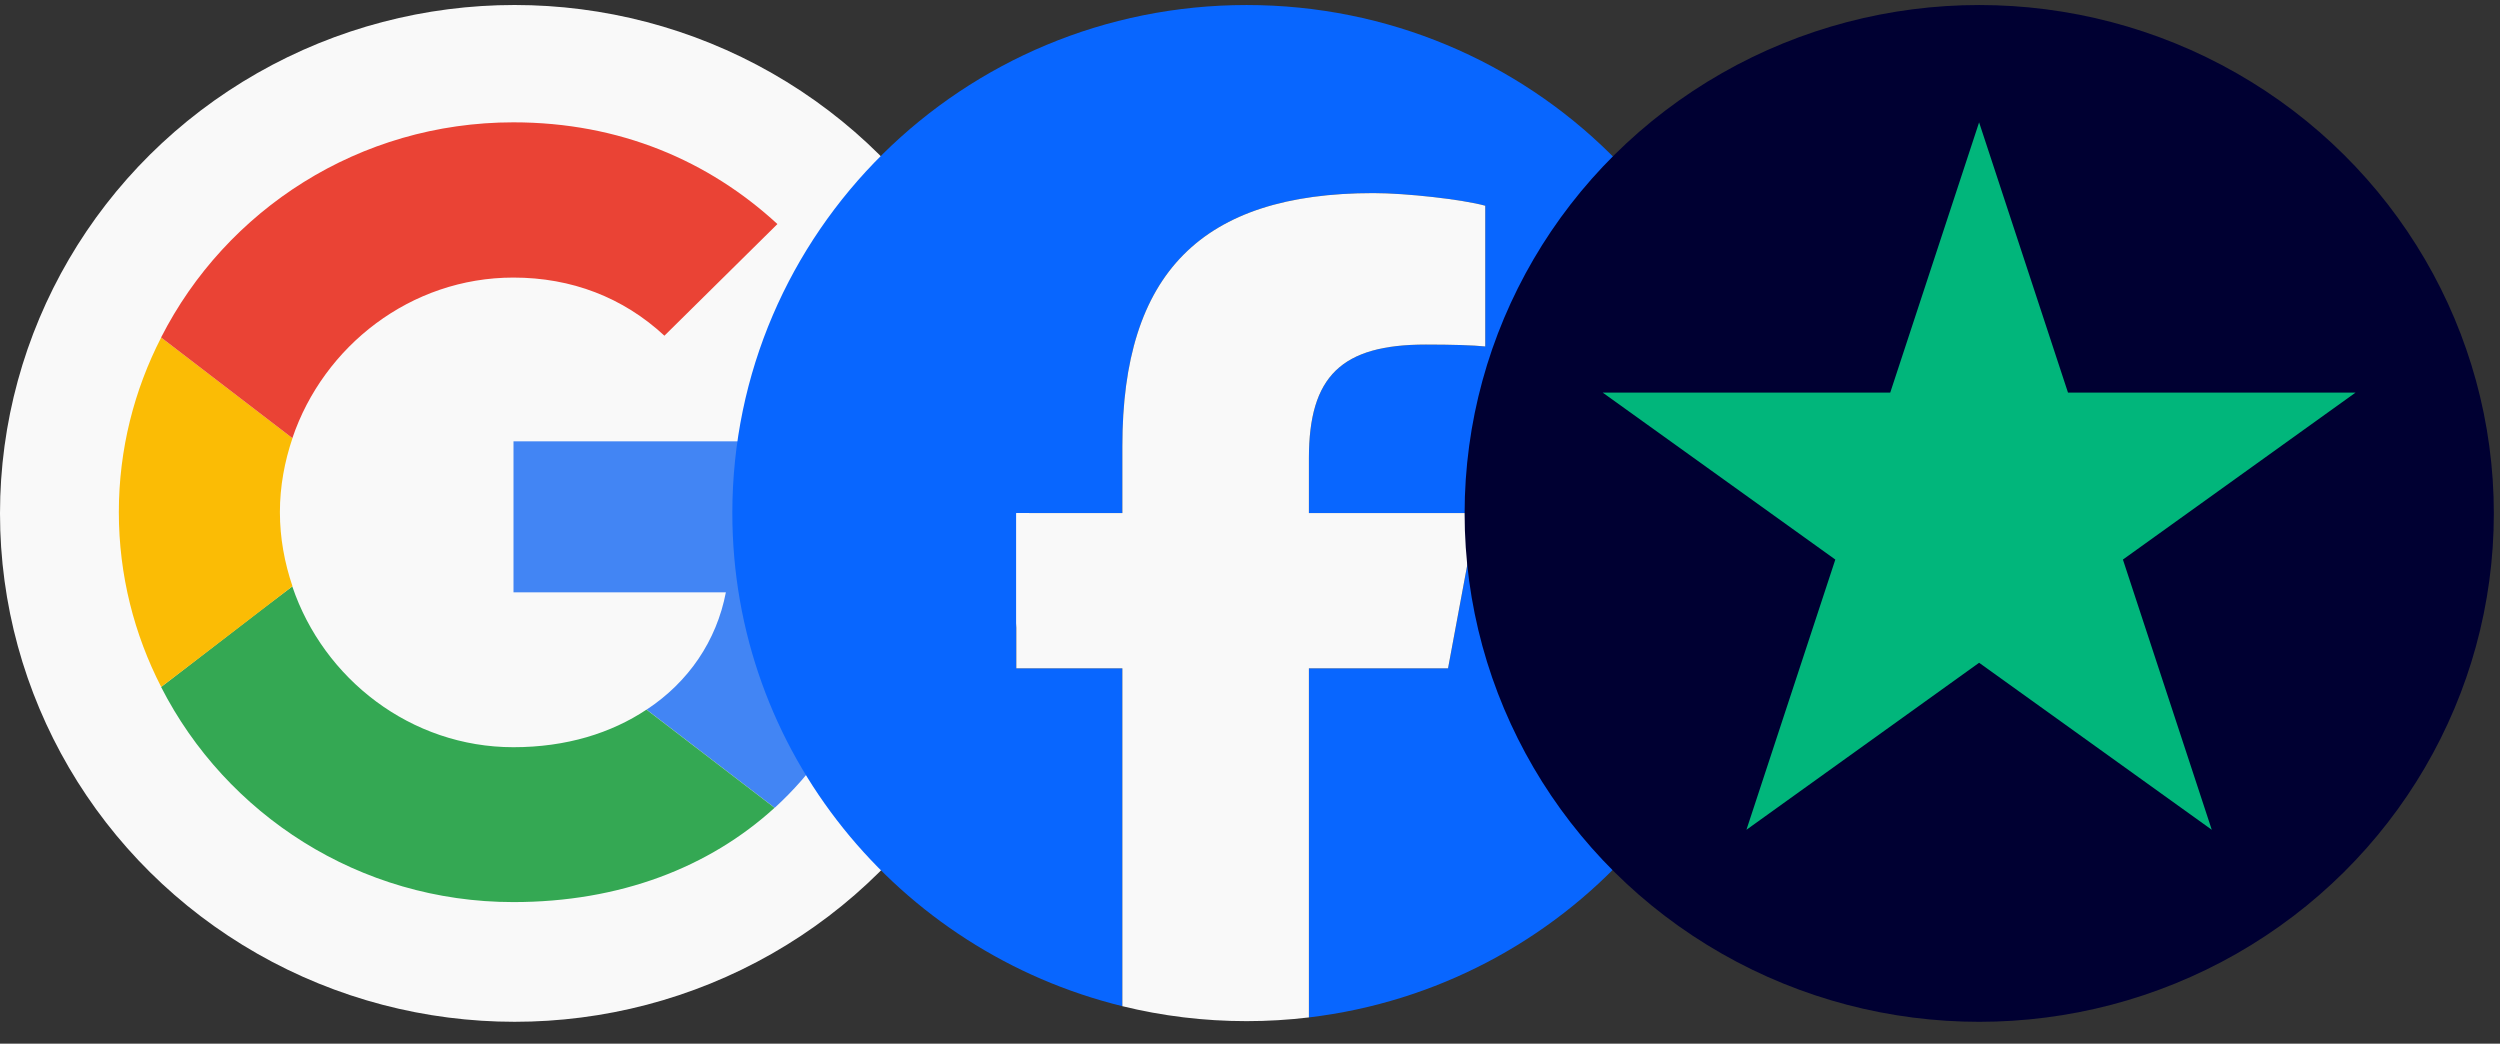 <svg xmlns="http://www.w3.org/2000/svg" width="103" height="43" viewBox="0 0 103 43" fill="none"><rect x="0" y="0" width="103" height="43" fill="#333333" stroke="none"/><ellipse cx="21.202" cy="21.152" rx="21.202" ry="20.946" fill="#F9F9F9"></ellipse><path d="M21.156 18.183V24.404H29.906C29.522 26.404 28.369 28.098 26.64 29.237L31.916 33.282C34.99 30.478 36.764 26.36 36.764 21.469C36.764 20.33 36.661 19.235 36.469 18.184L21.156 18.183Z" fill="#4285F4"></path><path d="M12.04 24.161L10.849 25.061L6.637 28.303C9.312 33.545 14.795 37.166 21.151 37.166C25.541 37.166 29.221 35.735 31.912 33.282L26.635 29.237C25.186 30.201 23.339 30.785 21.151 30.785C16.924 30.785 13.332 27.967 12.046 24.17L12.04 24.161Z" fill="#34A853"></path><path d="M6.64 13.905C5.532 16.065 4.896 18.504 4.896 21.103C4.896 23.701 5.532 26.14 6.64 28.301C6.64 28.315 12.05 24.154 12.05 24.154C11.725 23.191 11.532 22.169 11.532 21.102C11.532 20.037 11.725 19.015 12.05 18.051L6.64 13.905Z" fill="#FBBC05"></path><path d="M21.151 11.436C23.546 11.436 25.674 12.254 27.374 13.831L32.03 9.231C29.207 6.632 25.541 5.04 21.151 5.04C14.796 5.04 9.312 8.647 6.637 13.904L12.046 18.051C13.332 14.255 16.924 11.436 21.151 11.436Z" fill="#EA4335"></path><g clip-path="url(#clip0_465_2375)"><path d="M72.549 21.139C72.549 9.579 63.062 0.207 51.36 0.207C39.658 0.207 30.172 9.579 30.172 21.139C30.172 30.956 37.013 39.193 46.242 41.455V27.536H41.873V21.139H46.242V18.383C46.242 11.258 49.506 7.956 56.586 7.956C57.929 7.956 60.245 8.216 61.193 8.476V14.274C60.693 14.222 59.824 14.196 58.745 14.196C55.271 14.196 53.928 15.496 53.928 18.877V21.139H60.849L59.66 27.536H53.928V41.918C64.42 40.666 72.549 31.841 72.549 21.139Z" fill="#0866FF"></path><path d="M59.659 27.536L60.848 21.139H53.927V18.877C53.927 15.496 55.27 14.196 58.744 14.196C59.823 14.196 60.692 14.222 61.192 14.274V8.476C60.244 8.215 57.928 7.956 56.585 7.956C49.505 7.956 46.241 11.258 46.241 18.383V21.139H41.872V27.536H46.241V41.455C47.88 41.857 49.595 42.071 51.359 42.071C52.228 42.071 53.085 42.019 53.927 41.918V27.536H59.658H59.659Z" fill="#F9F9F9"></path></g><ellipse cx="81.544" cy="21.153" rx="21.202" ry="20.946" fill="#000032"></ellipse><path d="M81.539 5.041L85.201 16.174H97.05L87.464 23.054L91.125 34.187L81.539 27.306L71.953 34.187L75.615 23.054L66.029 16.174H77.878L81.539 5.041Z" fill="#01B67B"></path><defs><clipPath id="clip0_465_2375"><rect width="42.377" height="41.865" fill="white" transform="translate(30.172 0.207)"></rect></clipPath></defs></svg>